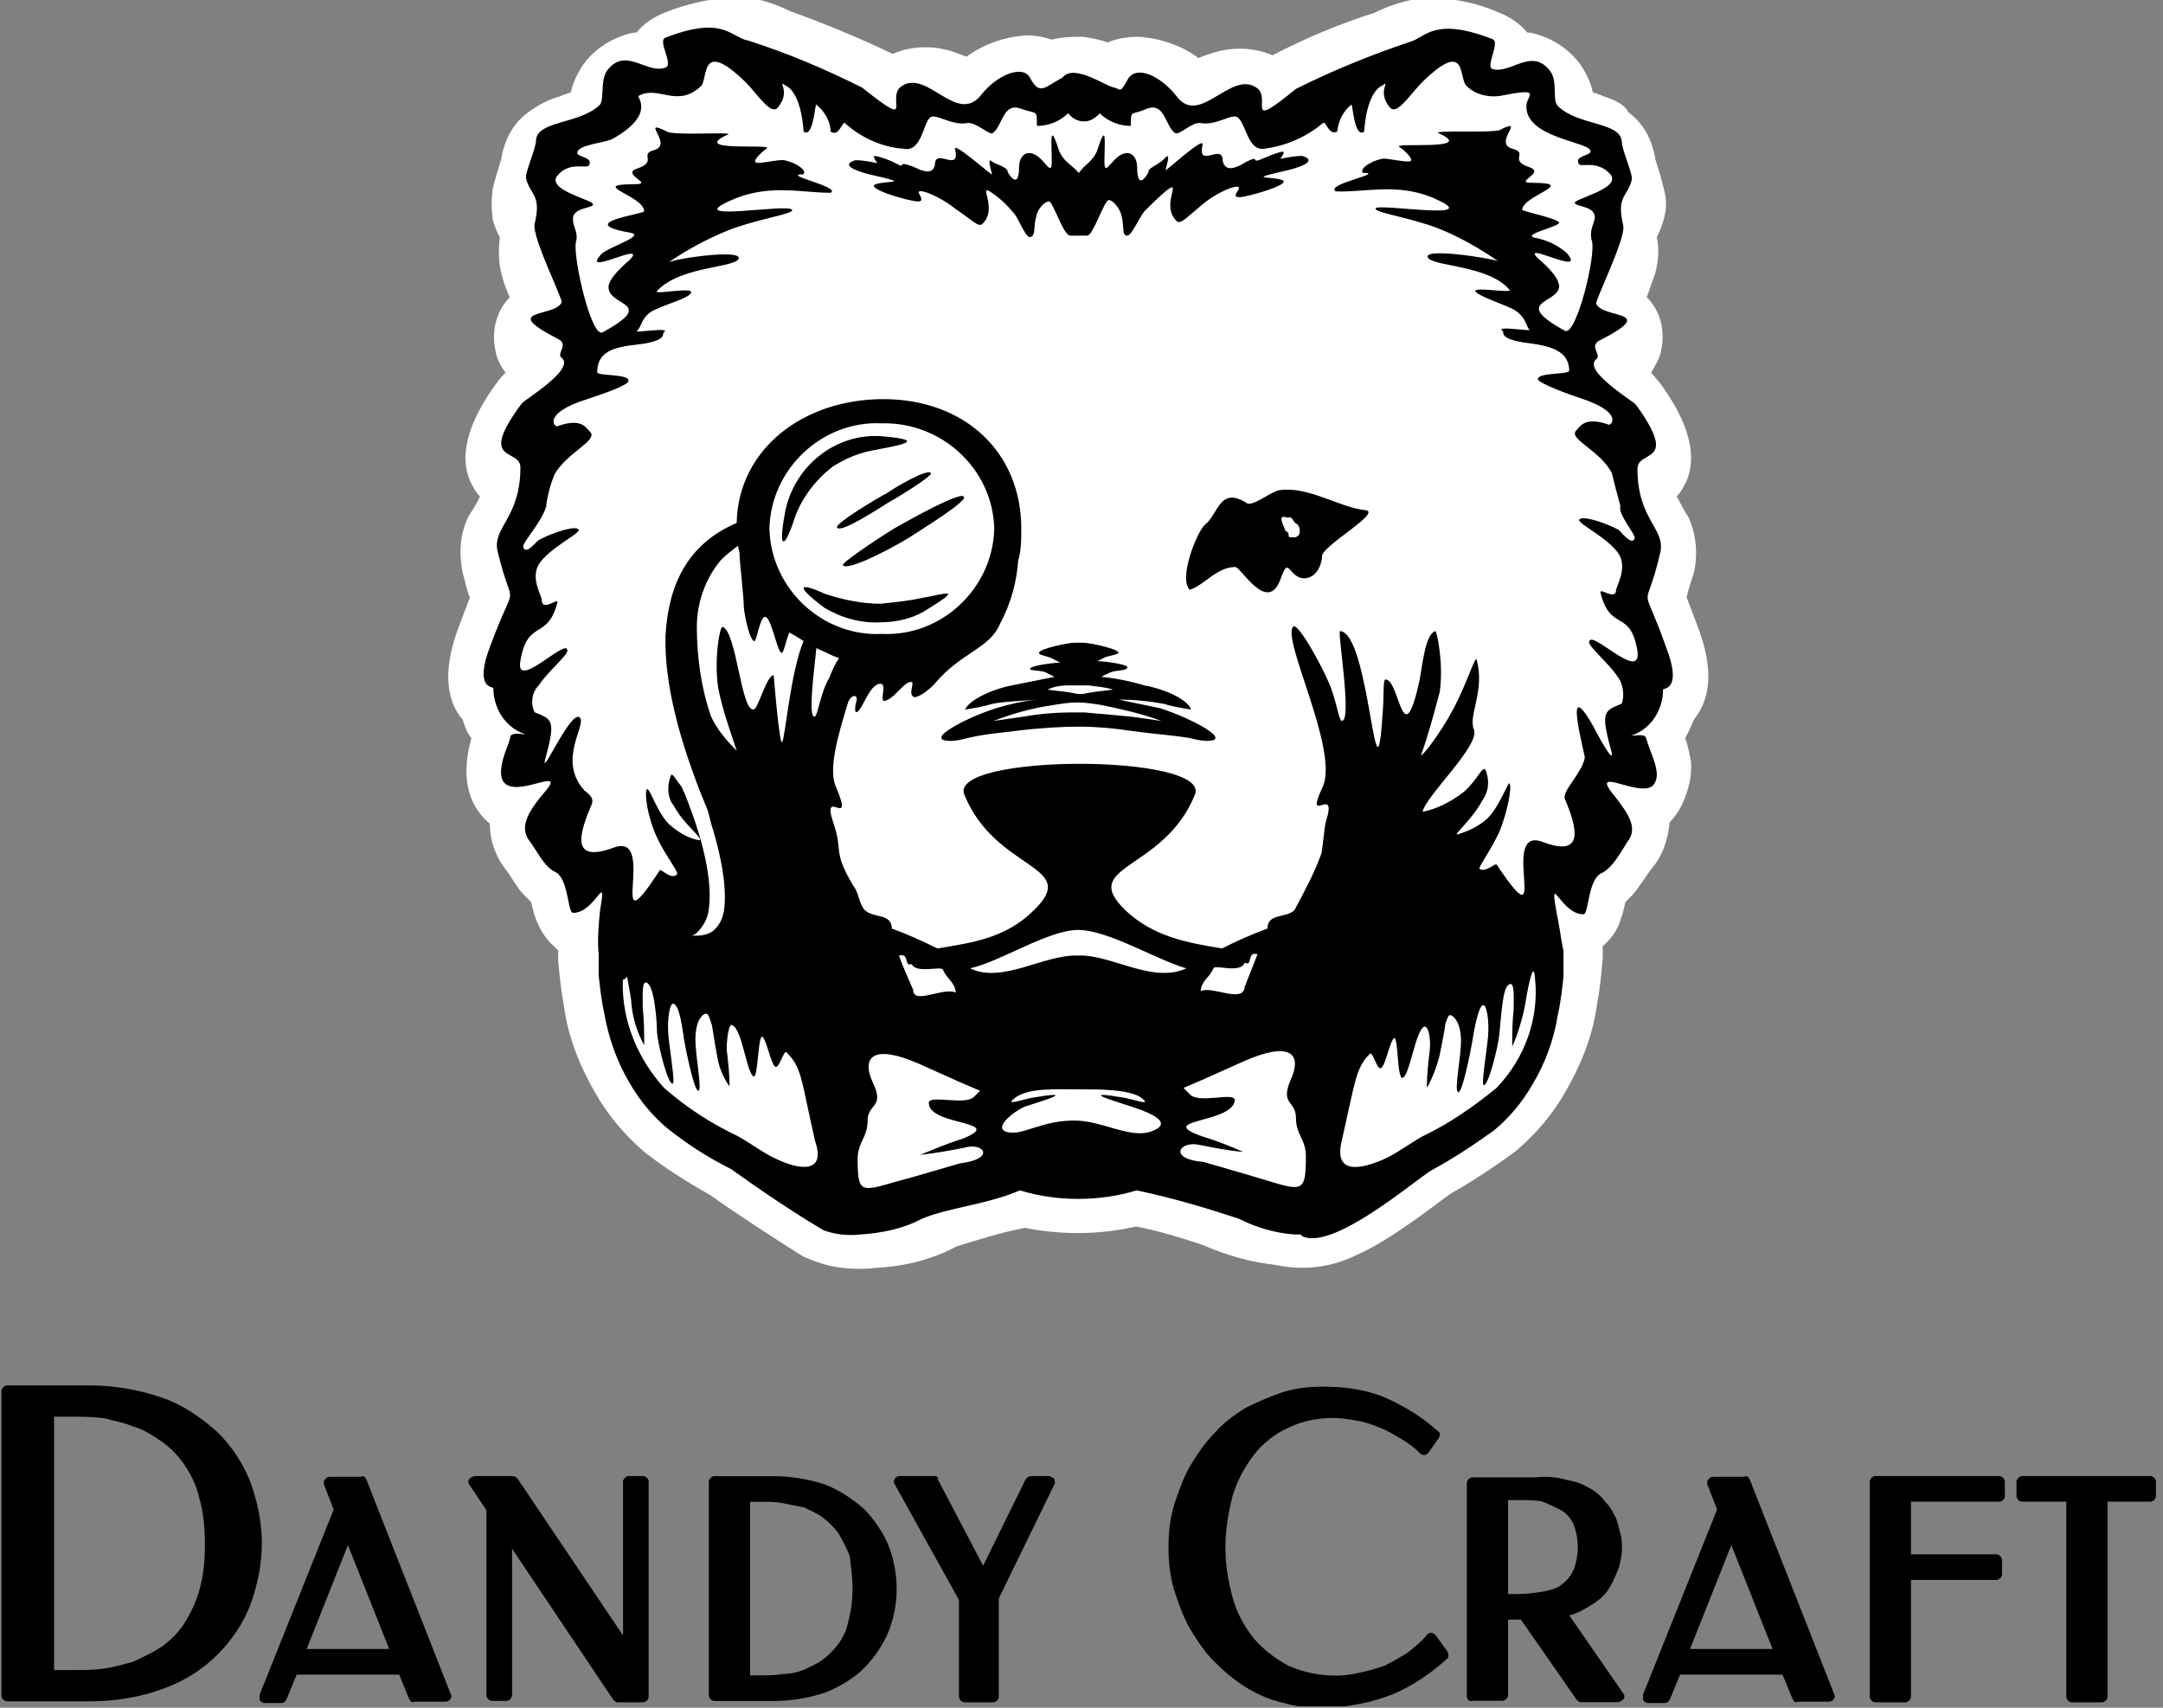 <?xml version="1.0" encoding="utf-8"?>
<!-- Generator: Adobe Illustrator 27.0.0, SVG Export Plug-In . SVG Version: 6.00 Build 0)  -->
<svg version="1.1" id="Calque_1" xmlns="http://www.w3.org/2000/svg" xmlns:xlink="http://www.w3.org/1999/xlink" x="0px" y="0px"
	 viewBox="0 0 152 120" style="enable-background:new 0 0 152 120;" xml:space="preserve">
<rect x="0" y="0" width="152" height="120" fill="#808080" stroke="none"/>
<style type="text/css">
	.st0{clip-path:url(#SVGID_00000116914257097916106990000017374874730431419058_);}
	.st1{fill:#FFFFFF;}
</style>
<g id="Groupe_16454" transform="translate(0 120)">
	<g>
		<defs>
			<rect id="SVGID_1_" x="0" y="-120.1" width="151.5" height="120"/>
		</defs>
		<clipPath id="SVGID_00000157309875069544442540000010507801065007295894_">
			<use xlink:href="#SVGID_1_"  style="overflow:visible;"/>
		</clipPath>
		<g id="Groupe_16453" style="clip-path:url(#SVGID_00000157309875069544442540000010507801065007295894_);">
			<g id="Groupe_16418" transform="translate(44.725 -117.616)">
				<path id="Tracé_16296" class="st1" d="M0-0.1c-0.3,0-0.6,0.1-0.9,0.2c-1.2,0.4-2.3,1.2-3,2.3c0,0,0,0,0,0
					c-0.3,0.5-0.6,1.1-0.7,1.7c-0.3,0.1-0.6,0.2-0.8,0.3C-6.2,4.6-6.9,5-7.6,5.5c-1.1,0.8-1.7,2-1.9,3.3c-0.1,0.3-0.5,1.6-0.6,2.1
					c-0.1,0.7-0.1,1.4,0,2.1l0,0c0.1,0.5,0.3,0.9,0.5,1.3c-0.1,0.8-0.1,1.7,0.1,2.5c0.1,0.4,0.3,1.1,0.6,1.7c-1,1-1.3,2.5-1,3.8
					c0.1,0.6,0.4,1.1,0.7,1.5c-0.2,0.2-0.4,0.4-0.6,0.7c-2.8,3.8-2.3,5.9-1.9,6.9c0.2,0.4,0.4,0.8,0.7,1.1c-0.2,0.5-0.5,0.9-0.8,1.4
					c-0.6,1.2-0.7,2.6-0.4,4c0.2,0.7,0.3,1.3,0.5,1.7c-0.2,0.5-0.5,1.3-0.8,2.1c-1.5,4-0.3,5.8,0.3,6.5c0.1,0.4,0.3,0.9,0.6,1.3
					c-0.9,3.2,0.1,5,1.3,6c0,1.2,0.4,2.3,1.1,3.2c0.4,0.5,0.8,1.3,1.3,1.8c0.2,0.2,0.3,0.3,0.5,0.5c0.1,0.4,0.2,0.9,0.3,1.1
					c0.3,0.8,0.7,1.5,1.3,2c0.1,0.1,0.2,0.2,0.3,0.3c0,0.2,0,0.5,0,0.7c0.1,1.1,0.2,2.1,0.4,3.2l0,0c0.3,2.2,1.1,4.2,2.2,6.1l0,0
					c0.9,1.6,2.1,3,3.5,4.2h0c1.4,1.1,3,2.1,4.6,3c2.1,1.5,4.3,2.9,6.5,4.3l0,0c0.9,0.4,1.8,0.7,2.7,0.8c0.8,0.1,1.7,0.1,2.5,0
					c2-0.1,3.9-0.6,5.6-1.5c1.6-0.5,3.2-1,4.8-1.3c2.6,0.5,5.2,0.5,7.8-0.1c1.6,0.3,3.2,0.8,4.7,1.3c1.6,0.7,3.3,1.2,5.1,1.4
					c1.9,0.4,3.8,0.2,5.5-0.6c2.6-1.1,5.8-3.7,6.8-4.4c0,0,0,0,0,0c1.6-0.9,3.1-1.9,4.6-3l0,0c1.4-1.2,2.6-2.6,3.5-4.2l0,0
					c1.1-1.9,1.9-3.9,2.2-6.1l0,0c0.2-1,0.3-2.1,0.4-3.2v0c0-0.3,0-0.6,0-0.9l0,0c0.6-0.5,1.1-1.2,1.3-2c0.1-0.2,0.2-0.7,0.3-1.1
					c0.2-0.2,0.3-0.3,0.5-0.5c0.5-0.6,1-1.4,1.3-1.8c0.8-0.9,1.2-2.1,1.3-3.3c0.3-0.3,0.6-0.7,0.8-1.1v0c0.5-1,0.8-2.1,0.7-3.2
					c-0.1-0.5-0.2-1.1-0.4-1.6c0.2-0.4,0.4-0.8,0.6-1.3c0.6-0.8,1.8-2.5,0.3-6.5c-0.3-0.8-0.6-1.6-0.8-2.1c0.1-0.5,0.3-1.1,0.5-1.7
					c0.3-1.3,0.2-2.7-0.4-4c-0.3-0.4-0.5-0.9-0.8-1.4c0.3-0.3,0.5-0.7,0.7-1.1c0.4-1,0.9-3.1-1.9-6.9c-0.2-0.2-0.4-0.5-0.6-0.7
					c0.3-0.5,0.6-1,0.7-1.5c0.3-1.4,0-2.8-1-3.8c0.2-0.6,0.4-1.1,0.6-1.7c0.2-0.8,0.3-1.7,0.1-2.5c0.2-0.4,0.4-0.9,0.5-1.3l0,0
					c0.2-0.7,0.2-1.4,0-2.1c-0.1-0.5-0.5-1.8-0.6-2.1c-0.2-1.3-0.8-2.5-1.9-3.3C69.5,5,68.7,4.6,68,4.4c-0.2-0.1-0.5-0.2-0.8-0.3
					c-0.1-0.6-0.4-1.2-0.7-1.7l0,0c-0.7-1.1-1.8-1.9-3-2.3c-0.3-0.1-0.6-0.2-0.9-0.2c-0.5-0.6-1.2-1.1-2-1.4h0
					c-1.8-0.8-3.7-1.1-5.6-1c-1.1,0.2-2.1,0.5-3.1,1c-2.5,0.8-4.9,1.8-7.2,3c-1.4-0.6-3-0.6-4.4-0.1c-0.3,0.1-0.6,0.2-0.8,0.3
					c-1.2-0.9-2.7-1.4-4.2-1.5c-0.7,0-1.5,0.1-2.2,0.4c-0.5-0.2-1.1-0.3-1.7-0.4c-0.7,0-1.5,0-2.2,0.2c-0.6-0.2-1.2-0.3-1.8-0.3
					c-1.5,0.1-3,0.6-4.2,1.5c-0.3-0.1-0.5-0.2-0.8-0.3c-1.4-0.5-3-0.5-4.4,0.1c-2.3-1.1-4.7-2.1-7.2-3c-1-0.5-2-0.8-3.1-1
					C5.7-2.6,3.7-2.2,2-1.5l0,0C1.2-1.2,0.5-0.7,0-0.1"/>
			</g>
			<g id="Groupe_16419" transform="translate(17.6 -15.749)">
				<path id="Tracé_16297" d="M0-0.1c-0.5-1.3-1.3-2.5-2.3-3.5c-1.1-1-2.4-1.9-3.8-2.4c-1.7-0.6-3.5-0.9-5.2-0.9h-5.8
					c-0.2,0-0.4,0.2-0.4,0.4v21.4c0,0.2,0.2,0.4,0.4,0.4h5.8c1.8,0,3.6-0.3,5.2-0.9c1.4-0.5,2.7-1.3,3.8-2.4c1-1,1.8-2.2,2.3-3.5
					c0.5-1.4,0.8-2.8,0.8-4.3C0.8,2.7,0.5,1.3,0-0.1 M-3.6,7.5c-0.2,0.8-0.6,1.6-1.1,2.4c-0.4,0.6-1,1.2-1.6,1.6
					c-0.6,0.4-1.3,0.7-1.9,1c-0.7,0.2-1.4,0.4-2.1,0.5c-0.7,0.1-1.4,0.1-2.2,0.1h-1.3V-4.7h1.3c0.7,0,1.4,0,2.2,0.1
					C-9.6-4.4-8.9-4.3-8.2-4c0.7,0.2,1.3,0.6,1.9,1c0.6,0.4,1.2,1,1.6,1.6C-4.2-0.7-3.8,0.1-3.6,1C-3.3,2-3.2,3.2-3.2,4.3
					C-3.2,5.4-3.3,6.5-3.6,7.5"/>
			</g>
			<g id="Groupe_16420" transform="translate(25.749 -15.928)">
				<path id="Tracé_16298" d="M0-0.1c-0.1-0.2-0.2-0.3-0.4-0.2h-2.2c-0.1,0-0.3,0.1-0.3,0.2C-3-0.1-3,0.1-3,0.2L-2.3,2l-5.2,13
					c0,0.1,0,0.3,0,0.4c0.1,0.1,0.2,0.2,0.3,0.2h1.2c0.2,0,0.3-0.1,0.4-0.3l0.7-1.7h7.2l0.7,1.7c0.1,0.2,0.2,0.3,0.4,0.2h2.2
					c0.1,0,0.3-0.1,0.3-0.2c0.1-0.1,0.1-0.2,0-0.4L0-0.1z M-4.2,11.8l2.9-7.3l2.9,7.3H-4.2z"/>
			</g>
			<g id="Groupe_16421" transform="translate(45.183 -16.178)">
				<path id="Tracé_16299" d="M0-0.1h-1c-0.2,0-0.4,0.2-0.4,0.4v10.8l-7.4-11C-8.9,0-9-0.1-9.2-0.1h-2.6c-0.1,0-0.3,0.1-0.4,0.2
					c-0.1,0.1-0.1,0.3,0,0.4l1.2,1.8v13c0,0.2,0.2,0.4,0.4,0.4h1c0.2,0,0.4-0.2,0.4-0.4V5l7.1,10.6c0.1,0.1,0.2,0.2,0.3,0.2H0
					c0.2,0,0.4-0.2,0.4-0.4V0.3C0.4,0.1,0.2-0.1,0-0.1"/>
			</g>
			<g id="Groupe_16422" transform="translate(60.711 -13.873)">
				<path id="Tracé_16300" d="M0-0.1c-0.8-0.7-1.7-1.3-2.7-1.7c-1.2-0.4-2.5-0.6-3.7-0.6h-4.1c-0.2,0-0.4,0.2-0.4,0.4V13
					c0,0.2,0.2,0.4,0.4,0.4h4.1c1.3,0,2.5-0.2,3.7-0.6c1-0.4,2-1,2.7-1.7c0.7-0.7,1.3-1.6,1.7-2.5c0.4-1,0.6-2,0.6-3.1
					c0-1-0.2-2.1-0.6-3.1C1.3,1.5,0.7,0.6,0-0.1 M-1.1,7.8C-1.2,8.4-1.5,9-1.8,9.4c-0.3,0.4-0.7,0.8-1.1,1.1
					c-0.4,0.3-0.9,0.5-1.3,0.7c-0.5,0.2-1,0.3-1.5,0.3c-0.5,0.1-1,0.1-1.5,0.1H-8V-0.6h0.8c0.5,0,1,0,1.5,0.1c0.5,0.1,1,0.2,1.5,0.3
					C-3.8,0-3.3,0.2-2.9,0.5c0.4,0.3,0.8,0.7,1.1,1.1c0.3,0.5,0.6,1.1,0.8,1.6C-0.9,4-0.8,4.8-0.8,5.5C-0.8,6.3-0.9,7.1-1.1,7.8"/>
			</g>
			<g id="Groupe_16423" transform="translate(73.687 -16.178)">
				<path id="Tracé_16301" d="M0-0.1h-1.2c-0.2,0-0.3,0.1-0.4,0.2l-3,6.1l-3.2-6.1C-7.7,0-7.9-0.1-8-0.1h-2.5
					c-0.1,0-0.3,0.1-0.3,0.2c-0.1,0.1-0.1,0.3,0,0.4l4.5,8.1v6.8c0,0.2,0.2,0.4,0.4,0.4h2c0.2,0,0.4-0.2,0.4-0.4V8.5l3.9-8
					c0.1-0.1,0-0.3,0-0.4C0.3,0,0.1-0.1,0-0.1"/>
			</g>
			<g id="Groupe_16424" transform="translate(100.912 -4.961)">
				<path id="Tracé_16302" d="M0-0.1c-0.1-0.1-0.2-0.2-0.3-0.2c-0.1,0-0.2,0-0.3,0.1C-1,0.3-1.5,0.7-2,1.1C-2.5,1.4-3,1.7-3.6,2
					c-0.6,0.2-1.2,0.4-1.8,0.5C-7,2.9-8.8,2.7-10.4,2c-0.9-0.5-1.7-1.1-2.4-1.9c-0.7-0.9-1.2-1.8-1.5-2.9c-0.3-1.1-0.5-2.3-0.5-3.5
					c0-1.2,0.2-2.4,0.5-3.6c0.3-1,0.8-2,1.5-2.9c0.6-0.8,1.5-1.5,2.4-1.9c1-0.5,2.1-0.7,3.2-0.7c0.6,0,1.1,0.1,1.7,0.2
					c0.6,0.1,1.1,0.3,1.6,0.5c0.5,0.2,1,0.5,1.5,0.8c0.5,0.3,0.9,0.6,1.3,1c0.1,0.1,0.2,0.1,0.3,0.1c0.1,0,0.2-0.1,0.3-0.2l0.7-1
					c0.1-0.2,0.1-0.4-0.1-0.5c-1.1-1-2.3-1.7-3.6-2.3c-1.4-0.6-2.9-0.8-4.4-0.8c-1,0-2,0.1-2.9,0.4c-0.9,0.3-1.8,0.7-2.6,1.1
					c-0.8,0.5-1.6,1.1-2.2,1.8c-0.7,0.7-1.2,1.5-1.7,2.3c-0.5,0.9-0.8,1.8-1.1,2.7c-0.3,1-0.4,2-0.4,3c0,1,0.1,2,0.4,3
					c0.3,0.9,0.6,1.8,1.1,2.7c0.5,0.8,1,1.6,1.7,2.3c0.7,0.7,1.4,1.3,2.2,1.8c0.8,0.5,1.7,0.9,2.6,1.1c1,0.3,1.9,0.4,2.9,0.4
					C-6.1,4.9-4.5,4.6-3,4c1.4-0.6,2.7-1.5,3.8-2.5c0.1-0.1,0.1-0.3,0-0.5L0-0.1z"/>
			</g>
			<g id="Groupe_16425" transform="translate(110.279 -6.389)">
				<path id="Tracé_16303" d="M0-0.1c0.5-0.1,1-0.4,1.5-0.7C2-1.1,2.5-1.5,2.8-2C3.1-2.5,3.3-3,3.5-3.5c0.1-0.4,0.2-0.9,0.2-1.3
					c0-0.3,0-0.7-0.1-1C3.5-6.2,3.4-6.6,3.3-6.9C3.1-7.3,2.9-7.7,2.6-8C2.3-8.4,2-8.7,1.5-9C1-9.3,0.5-9.5-0.1-9.6
					c-0.7-0.2-1.5-0.3-2.2-0.2h-4.5c-0.2,0-0.4,0.2-0.4,0.4c0,0,0,0,0,0v15C-7.2,5.8-7,6-6.8,5.9h2.1c0.2,0,0.4-0.2,0.4-0.4V0.2h0.9
					l3.9,5.6c0.1,0.1,0.2,0.2,0.3,0.2h2.6c0.1,0,0.3-0.1,0.4-0.2c0.1-0.1,0.1-0.3,0-0.4L0-0.1z M-1.7-1.8c-0.6,0.1-1.2,0.2-1.8,0.2
					h-0.8v-6.6h0.8c0.5,0,1.1,0,1.6,0.1C-1.4-7.9-1-7.7-0.6-7.5c0.4,0.2,0.7,0.6,0.9,1C0.5-6,0.6-5.4,0.6-4.9c0,0.5-0.1,1.1-0.3,1.6
					c-0.2,0.4-0.4,0.7-0.8,1C-0.8-2-1.3-1.9-1.7-1.8"/>
			</g>
			<g id="Groupe_16426" transform="translate(122.964 -15.928)">
				<path id="Tracé_16304" d="M0-0.1c-0.1-0.2-0.2-0.3-0.4-0.2h-2.2c-0.1,0-0.3,0.1-0.3,0.2C-3-0.1-3,0.1-3,0.2L-2.3,2l-5.2,13
					c0,0.1,0,0.3,0,0.4c0.1,0.1,0.2,0.2,0.3,0.2h1.2c0.2,0,0.3-0.1,0.4-0.3l0.7-1.7h7.2l0.7,1.7c0.1,0.2,0.2,0.3,0.4,0.2h2.2
					c0.1,0,0.3-0.1,0.3-0.2c0.1-0.1,0.1-0.2,0-0.4L0-0.1z M-4.2,11.8l2.9-7.3l2.9,7.3H-4.2z"/>
			</g>
			<g id="Groupe_16427" transform="translate(140.49 -16.178)">
				<path id="Tracé_16305" d="M0-0.1h-8.7c-0.2,0-0.4,0.2-0.4,0.4v15.1c0,0.2,0.2,0.4,0.4,0.4h2.1c0.2,0,0.4-0.2,0.4-0.4V7.2h6
					c0.2,0,0.4-0.2,0.4-0.4v-1c0-0.2-0.2-0.4-0.4-0.4h-6V1.7H0c0.2,0,0.4-0.2,0.4-0.4v-1C0.4,0.1,0.2-0.1,0-0.1"/>
			</g>
			<g id="Groupe_16428" transform="translate(151.105 -16.178)">
				<path id="Tracé_16306" d="M0-0.1h-9c-0.2,0-0.4,0.2-0.4,0.4v1c0,0.2,0.2,0.4,0.4,0.4h3.1v13.7c0,0.2,0.2,0.4,0.4,0.4h2.1
					c0.2,0,0.4-0.2,0.4-0.4V1.7h3c0.2,0,0.4-0.2,0.4-0.4v-1C0.4,0.1,0.2-0.1,0-0.1"/>
			</g>
			<g id="Groupe_16429" transform="translate(75.756 -54.552)">
				<path id="Tracé_16307" class="st1" d="M0-0.1c-2.1,0-5.5,2.1-7.6,2.7c2.4,1.2,5.3-1,7.6-0.9c2.4-0.1,5.3,2,7.6,0.9
					C5.5,2.1,2.2-0.1,0-0.1"/>
			</g>
			<g id="Groupe_16430" transform="translate(79.485 -42.184)">
				<path id="Tracé_16308" class="st1" d="M0-0.1c-1.9-0.6-3.4-1.1-0.4-0.6c0.9,0.2,2,0.6,1-0.1c-1-0.6-2.7-0.5-4.3-0.5
					s-3.3,0-4.3,0.5c-1,0.7,0.1,0.3,1,0.1c3-0.5,1.5,0-0.4,0.6c-0.6,0.2-2.4,1.4-1.3,1.8s2.5-0.9,5-0.8c1.8,0.1,3.6,1.2,5,0.8
					C3.5,1,0.6,0.1,0-0.1"/>
			</g>
			<g id="Groupe_16431" transform="translate(67.157 -50.288)">
				<path id="Tracé_16309" class="st1" d="M0-0.1C-0.1-0.9-0.6-1-0.9-1.7C-1-1.9-2.7-1.3-3.1-2c-0.6,0.3-0.1-0.8-0.9-0.5
					C-3.6-1.3-3-0.6-3-0.3C-3,0.8-0.8-0.5,0-0.1"/>
			</g>
			<g id="Groupe_16432" transform="translate(87.383 -50.512)">
				<path id="Tracé_16310" class="st1" d="M0-0.1c0.3-0.7,0.7-1.5,0.9-2.3C0.2-2.6,0.7-1.5,0.1-1.8C-0.3-1.1-2-1.7-2.1-1.4
					C-2.4-0.7-2.9-0.7-3,0.1C-2.2-0.3,0,1.1,0-0.1"/>
			</g>
			<g id="Groupe_16433" transform="translate(90.699 -43.829)">
				<path id="Tracé_16311" class="st1" d="M0-0.1C0.9-2,0-2.9-3.2-1.5l-2.9,1.3l0,0l-1.4,0.6c0.1,0.1,0.3,0.3,0.4,0.4
					C-6.6,1.5-3.9,0.6-4,1.3c-0.1,1.6-5.6,1.2-2.3,2.5c1,0.3,1.9,0.7,2.9,1.1c-1-0.1-2.1-0.3-3.1-0.5c-1.4-0.3-2.2,1,0.3,1.2v0
					L-3,6.4C0.7,7.5,1.1,8,1.1,5.2c0-1.2-0.7-1.5-0.7-2.7S-0.7,1.6,0-0.1"/>
			</g>
			<g id="Groupe_16434" transform="translate(67.787 -39.413)">
				<path id="Tracé_16312" class="st1" d="M0-0.1c-1,0.2-2,0.4-3.1,0.5C-2.1,0-1.2-0.4-0.2-0.7c3.4-1.2-2.1-0.9-2.3-2.5
					c-0.1-0.7,2.6,0.3,3.2-0.5C0.9-3.8,1-3.9,1.1-4l-1.4-0.6l0,0l-2.9-1.3c-3.2-1.4-4.1-0.5-3.2,1.4c0.7,1.7-0.4,1.4-0.4,2.6
					s-0.7,1.5-0.7,2.7C-7.5,3.6-7.2,3-3.4,2l3.1-0.9v0C2.2,0.9,1.4-0.3,0-0.1"/>
			</g>
			<g id="Groupe_16435" transform="translate(61.955 -75.297)">
				<path id="Tracé_16313" class="st1" d="M0-0.1C4.2,0,7.8-3.3,7.9-7.5C7.8-11.8,4.2-15.1,0-15c-4.2-0.1-7.8,3.2-7.9,7.4
					C-7.7-3.3-4.2,0,0-0.1 M3.2-1.9C2.2-1.3,1.1-1-0.1-1c-1.4,0.1-2.8-0.3-4-1c-2.4-1.8-1.5-1.6,0-1c1.3,0.5,2.6,0.7,3.9,0.7
					c1,0,1.9-0.2,2.9-0.4C4.5-3,5.8-3.5,3.2-1.9 M5.9-9.8c0.3,0.3-3.3,2.6-3.9,2.9c-2,1.2-4.4,2.3-4.6,1.9c-0.1-0.3,3.4-2.5,4-2.9
					C2.2-8.3,5.6-10.2,5.9-9.8 M3.5-11.4c0.1,0.2-2.5,1.7-2.9,2C0.1-9.1-2.9-7.1-3.1-7.6C-3.3-8-0.2-9.8,0.3-10.1
					C0.7-10.3,3.3-11.8,3.5-11.4 M-6.8-8.6c0.5-3.3,3.5-5.7,6.9-5.5c3.5,0.3,0.7,0.8-0.8,1.1c-1,0.2-1.9,0.5-2.7,1.1
					C-4.6-11.1-5.6-9.8-6-8.3C-6.7-6.1-7.2-6-6.8-8.6"/>
			</g>
			<g id="Groupe_16436" transform="translate(53.747 -76.447)">
				<path id="Tracé_16314" class="st1" d="M0-0.1c-0.4-0.1-0.6,1.8-0.8,1.7c-0.4-0.3-0.7-2.2-0.7-2.4c0-0.8-0.3-3.1-0.4-3.8
					c0-0.2-0.1-0.4-0.1-0.5c-0.4,0.3-0.8,0.6-1.2,1c-1.1,1.3-1.8,3-1.7,4.7c0,2.2,0.3,4.3,1,6.3c0.4,0.9,1,1.7,1.8,2.4
					C-2.6,7.7-3,6.3-3.4,4.8c-0.3-2,0.2-4.3,0.3-4.3c1,0.2,1.3,5.9,2.2,5.8C-0.5,6.2,0,3.9,0.5,3.9c0,0,0.4,5.1,0.6,4.7
					s0.6-5,1.5-7.1C2.1,1.2,1.7,1,1.7,1C1.4,1.6,1.3,2.5,1.1,2.3C0.8,2,0.4,0,0-0.1"/>
			</g>
			<g id="Groupe_16437" transform="translate(57.314 -74.403)">
				<path id="Tracé_16315" class="st1" d="M0-0.1c-0.2,1.9-0.5,5-0.1,4.8C0.1,4.7,0.4,3.1,0.9,2c0.2-0.5,0.4-0.9,0.7-1.4
					C1,0.4,0.5,0.1,0-0.1"/>
			</g>
			<g id="Groupe_16438" transform="translate(55.453 -45.992)">
				<path id="Tracé_16316" class="st1" d="M0-0.1c-0.2-0.2-0.5,1.2-0.8,1C-1,0.7-1.3-1-1.7-1.2C-2-1.3-1.9,1.7-2.3,1.6
					C-2.7,1.4-3.1-1.7-3.8-2c-0.3-0.1-0.5,0.8-0.4,1.7C-4.1,0.6-4,1.4-4,2.3C-4.4,1.6-4.7,0.8-4.9,0c-0.2-1-0.4-2-0.4-2.2
					c-0.1-0.3-0.2-0.6-0.3-0.6C-5.8-2.9-6.4-2.5-6.4-1c0,1.2,0.5,3.5,0.2,3.6s-0.9-3-1-3.6C-7.4-1.6-7.6-3.2-8-3.5
					c-0.3-0.2-0.5,1.1-0.4,2.2c0.1,1.1,0.5,3.4,0.3,3.4c-0.3,0.1-1-2.6-1.1-3.6c-0.1-0.9-0.2-3-0.6-3.4c-0.5-0.5-0.4,0.9-0.4,1.7
					c0.1,0.9,0.1,1.7,0.1,2.6c-0.4-0.9-0.7-1.9-0.9-2.9c-0.1-0.4-0.2-1.3-0.3-1.9c-0.1,0.1-0.2,0.1-0.3,0.2c-0.1,2.8,1,5.6,2.9,7.6
					c1.6,1.3,3.3,2.5,5.2,3.4C-2.7,6.3-1.9,7-0.9,7.4c1.8,0.8,3.5,1,3-1.2C1,1.7,1.1,1,0-0.1"/>
			</g>
			<g id="Groupe_16439" transform="translate(107.394 -49.386)">
				<path id="Tracé_16317" class="st1" d="M0-0.1c-0.1,1-0.4,2-0.9,2.9c0-0.9,0-1.7,0.1-2.6c0-0.9,0.1-2.2-0.4-1.7
					C-1.6-1.1-1.8,1.1-1.8,2C-1.9,3-2.6,5.7-2.9,5.6c-0.2,0,0.2-2.3,0.3-3.4C-2.5,1.1-2.7-0.2-3-0.1c-0.4,0.2-0.6,1.8-0.7,2.5
					c-0.1,0.6-0.7,3.6-1,3.6s0.2-2.4,0.2-3.6c0-1.6-0.7-1.9-0.8-1.8c-0.1,0-0.2,0.3-0.3,0.6c-0.1,0.2-0.2,1.2-0.4,2.2
					C-6.3,4.2-6.6,5-7,5.7c0-0.9,0.1-1.7,0.2-2.6c0-1-0.2-1.9-0.4-1.7c-0.7,0.3-1,3.4-1.5,3.6C-9.1,5.1-9,2.1-9.3,2.2
					c-0.3,0.2-0.6,1.9-0.9,2.1c-0.3,0.2-0.6-1.2-0.8-1c-1.1,1.1-1,1.8-2,6.2c-0.5,2.2,1.2,2.1,3,1.2c0.9-0.4,1.8-1.1,2.7-1.6
					c1.9-0.9,3.6-2,5.2-3.4c2-2.1,3-4.9,2.9-7.8C0.6-3.6,0.1-0.8,0-0.1"/>
			</g>
			<g id="Groupe_16440" transform="translate(91.038 -83.186)">
				<path id="Tracé_16318" class="st1" d="M0-0.1c-0.2-0.1-0.2-0.4-0.4-0.3c-0.2,0-0.3-0.1-0.5,0s0.1,0.7,0.2,0.8s0.2,0.2,0.2,0.2
					c0,0.1-0.1,0.2,0.1,0.3C-0.1,1,0.1,1,0.2,0.8C0.4,0.5,0.3,0.1,0-0.1C0-0.1,0-0.1,0-0.1"/>
			</g>
			<g id="Groupe_16441" transform="translate(116.973 -71.44)">
				<path id="Tracé_16319" class="st1" d="M0-0.1c0,1.4-0.8,2.7-2.1,3.2c-0.6,0.2,0.7-0.2,0.9,0.2c0.3,1.1,1,2.4,0.5,3.3
					C-1.5,7.8-5.5,5-3.5,7.4c1.2,1.4,1.6,2.3,0.9,3.2c-0.5,0.6-1,1.8-1.8,2.2c-1,0.4-0.9,2.9-1.3,2.9c-1.6,0-2.4-3.1-1.9-0.2
					c0.2,0.9,0.3,1.9,0.4,2.8c0,0,0,0,0,0.1c0,0,0,0.1,0,0.1c0,0.1,0,0.2,0,0.3c0,0.4,0,0.9,0,1.3c-0.1,0.9-0.2,1.8-0.4,2.7
					c-0.3,1.7-0.9,3.4-1.8,4.9c-0.7,1.2-1.6,2.3-2.7,3.2c-1.4,1.1-2.8,2-4.4,2.8c-1.4,1-7,5.7-9.1,4.6c0,0-0.1,0-0.1-0.1
					c-0.1,0-0.3,0-0.4,0c-1.3-0.1-2.6-0.5-3.9-1.1c-2.3-0.8-4.7-1.5-7.2-2c-1.3,0.4-2.7,0.6-4.1,0.6c-1.4,0-2.8-0.2-4.1-0.6
					c-2.3,1-5,1.1-6.9,2c-1.3,0.7-2.8,1.1-4.3,1.1c-0.9,0.1-1.8,0-2.6-0.3c-2.2-1.3-4.4-2.7-6.5-4.3c-1.5-0.8-3-1.8-4.4-2.8
					c-1.1-0.9-2-2-2.7-3.2c-0.9-1.5-1.5-3.1-1.8-4.9c-0.2-0.9-0.3-1.8-0.4-2.7c0-0.3,0-0.7,0-1c0-0.1,0-0.1,0-0.2c0-0.1,0-0.2,0-0.3
					c0-1,0-2.1,0.1-3.1c0.5-2.9-0.3,0.2-1.9,0.2c-0.4,0-0.3-2.5-1.3-2.9c-0.8-0.4-1.4-1.6-1.8-2.2c-0.8-1,0-2.1,1.2-3.5
					c1.8-2.2-4.5,2.2-2.9-2.6c0.1-0.3,0.3-0.8,0.4-1.2c0.1-0.4,1.5,0,0.9-0.2c-1.3-0.5-2.1-1.8-2.1-3.2c0-0.1-1.4,0.1-0.2-3
					c1.9-5.1,1.7-1.9,0.5-6.6c-0.4-1.7,1.6-2.3,1.6-5.9c0-1.4-3-0.2,0.1-4.5c0.1-0.2,3.8-2.4,2.8-3.2c-0.4-0.3,0.6-0.9-0.2-1.3
					c-4.3-2.2-0.3-1.5,0.2-2.6c0.1-0.2-2.1-4.6-1.9-5.5c0.5-2.1-0.3-2-0.6-3.2c-0.1-0.4,0.7-2.1,0.7-2.7c0.1-1.4,3.1-1.1,4.5-2.5
					c0.4-0.4,0-1.7,0.5-2.4c1.3-1.8,2.8,0.2,4.1-0.2c0.5-0.2-0.6-1.9,0-2.1c4.1-1.6,4.7-0.1,5.8,0.2c2.7,0.9,5.4,2,8,3.3
					c3.8,3.1,1.6,0.6,2.8-0.1c1.8-1.2,4,2.8,5.6,0.6c1.1-1.4,2.8-2.2,3.4-1.2c0.7,1.2,1,0.7,2.3,0c0.8-1.1,3,0.5,3.6,0.7
					c0.5,0.1,0.3,0.5,1-0.6c0.5-0.9,2.3-0.2,3.4,1.2c1.7,2.2,3.8-1.8,5.6-0.6c1.2,0.8-1.1,3.2,2.8,0.1c2.6-1.3,5.2-2.4,8-3.3
					c1.2-0.2,1.7-1.8,5.8-0.2c0.6,0.2-0.6,1.9,0,2.1c1.3,0.5,2.8-1.5,4.1,0.2c0.5,0.7,0.2,2,0.5,2.4c1.4,1.4,4.4,1.1,4.5,2.5
					c0,0.6,0.8,2.3,0.7,2.7c-0.3,1.2-1.1,1.1-0.6,3.2c0.2,0.9-2,5.3-1.9,5.5c0.5,1.1,4.5,0.4,0.2,2.6c-0.7,0.4,0.2,1-0.2,1.3
					c-1,0.8,2.7,3,2.8,3.2c3.2,4.3,0.1,3.1,0.1,4.5c0,3.6,2,4.2,1.6,5.9c-1.1,4.6-1.4,1.5,0.5,6.6C1.4,0,0-0.2,0-0.1"/>
			</g>
			<g id="Groupe_16442" transform="translate(112.427 -78.299)">
				<path id="Tracé_16320" class="st1" d="M0-0.1c-0.1-0.4,1.1,0.7,1.1-0.2c0-0.3,0.8-1.5,0.2-2.5C0.7-3.8-1.5-4.8-1.4-5.1
					C-1.4-5.5,0.4-5,1.3-4.4c0.2,0.1,0.9,1.1,1.1,0.5c0.1-0.3-1.2-1.6-1.6-2.8C0.7-7.5,0.6-8.3,0.3-9c-0.8-1.5-3.1-2.4-2.5-3
					c0.3-0.3,0.6-1,2.3-0.4c0.2,0.1,1.1-0.9-2.1-1.9c-1.5-0.5-2.9-1-2.9-1.3c0-0.5,2.2-0.3,2.2-0.6c0-1.8-1.9-1.8-3.3-2
					c-1.7-0.3-1.2-0.7-1.4-0.8c-0.5-0.4,2.2,0.1,1.9-0.1c-0.3-0.2-0.3-1.1-1.3-1.5c-0.8-0.4-2.4-0.8-2.5-1.2
					c-0.1-0.4,2.7,0.2,2.4-0.1c-1.6-1.7-5.1-1.6-5.7-2.2c-0.6-0.8,4.4-0.1,4.9,0.2c-1.3-0.9-2.7-1.7-4.2-2.3
					c-2.1-0.8-4.5-1.1-4.4-1.4c0.2-0.5,8.3,1,3.9-0.8c-2.5-1-4.7-0.4-6.7-0.4c-0.8-0.4,3.6-1.3,1.9-1.3c-0.3-0.4,1-1,1.5-1
					c0.4,0,1.3,0.2,1.7,0.2c0.6,0-0.3-0.8-0.6-1c-0.7-0.4,5.6,0.3,2.7-1c-0.4-0.2,3.8,0.1,4.3-0.2c2-1-0.5,0.9,0.9,1.3
					c1.1,0.3-0.3,0.8,1.2,1.3c1.2,0.4-1.3,1.1,0.2,1.1c3.3,0-0.7,0.8-0.7,1.9c0,0.1,2.5,0.6,2.6,0.9s-3,0.8-1.5,1.1
					c0.7,0.2,1.4,0.5,2,1c1.6,1.7-3.3-1-2,0.4c0.1,0.1,1.6,1.3,1.5,2c-0.1,1.3-3.4,1,0.4,3.1c0.8,0.5,2.1-5.2,1.9-6.3
					c-0.2-0.7,0.2-1.1,0.2-1.6c0.1-0.9-1.5-0.8-1.4-1.1c0-0.3,3.3-1,2.5-2c-0.8-1-2-0.5-2.2-0.7C-2.2-31.3-1-31.3-1-31.6
					c0-0.7-4.8-1-4.5-3.3c0.1-0.8,1.1-1.2-1.9-0.6c-0.8,0.1-1.7-0.2-2.3-0.7c-0.5-0.5,0.1-3.4-3.1-0.3c-0.9,0.9-1.8,2.4-2.3,1.8
					c-1-1.2,0.2-2-0.6-1.5c-1.1,0.6-1.2,3.2-1.2,3.2c-0.7,0.5-0.8-2-0.9-1.9c-0.6,0.5-1,1.2-1,1.9c-0.6,0.4-0.8-0.7-1-0.6
					c-1.1,1-2.6,1.7-4.1,1.8c-1.3,0.3-1.4-1.8-1.9-2.2c-0.4-0.3-1.5,0.6-2.6,0.4c-0.6-0.1-1.6,0.9-1.8,0.7c-0.7-0.5-0.7-2.2-2-1.7
					c-1.1,0.4-1.1,0-1.1,1.2c-0.8,0-1.6-0.3-2.2-0.9c-0.4,0.6-1.3,0.8-1.9,0.3c-0.1-0.1-0.3-0.2-0.3-0.3c-0.6,0.6-1.4,0.9-2.2,0.9
					c0-1.2,0-0.7-1.1-1.2c-1.3-0.5-1.3,1.2-2,1.7c-0.3,0.2-1.2-0.8-1.8-0.7c-1.1,0.2-2.2-0.7-2.6-0.4c-0.6,0.4-0.7,2.4-1.9,2.2
					c-1.5-0.2-2.9-0.8-4.1-1.8c-0.2-0.2-0.4,0.9-1,0.6c-0.1-0.8-0.4-1.4-1-1.9c-0.1,0-0.2,2.4-0.9,1.9c0,0-0.1-2.6-1.2-3.2
					c-0.8-0.5,0.4,0.3-0.6,1.5c-0.5,0.6-1.4-0.9-2.3-1.8c-3.2-3.1-2.5-0.2-3.1,0.3c-1.8,1.6-3-0.1-4.4,0.7c-0.1,0.1,1.3,1.3-1.8,3
					c-0.6,0.3-2.6,0.4-2.5,1c0,0.3,1.2,0.3,0.8,0.9c-0.2,0.2-1.3-0.3-2.2,0.7c-0.8,1,2.5,1.7,2.5,2c0,0.3-1.5,0.2-1.4,1.1
					c0.1,0.5,0.4,0.9,0.2,1.6c-0.3,1,1.1,6.7,1.9,6.3c3.8-2.1,0.5-1.9,0.4-3.1c0-0.8,1.4-1.9,1.5-2c1.3-1.3-3.6,1.4-2-0.4
					c0.5-0.5,3.3-1.3,2-1.5c-4-0.6,1-1.2,1-1.5c0-1-4-1.9-0.7-1.9c1.4,0-1-0.7,0.2-1.1c1.5-0.5,0-1,1.2-1.3c1.4-0.4-1.1-2.3,0.9-1.3
					c0.5,0.2,4.7,0,4.3,0.2c-2.9,1.3,3.5,0.6,2.7,1c-0.3,0.2-1.2,1-0.6,1c0.5,0,1.4-0.2,1.7-0.2c0.5,0,1.8,0.6,1.5,1
					c-1.7,0,2.7,0.8,1.9,1.3c-1.9,0.1-4.2-0.6-6.7,0.4c-4.3,1.8,3.8,0.4,4,0.8c0.1,0.3-2.3,0.6-4.4,1.4c-1.5,0.6-2.9,1.4-4.3,2.3
					c0.5-0.2,5.5-1,4.9-0.2c-0.6,0.6-4.2,0.5-5.7,2.2c-0.3,0.3,2.4-0.2,2.4,0.1c-0.1,0.3-1.6,0.8-2.4,1.2c-1.1,0.5-1.1,1.4-1.3,1.5
					c-0.3,0.2,2.4-0.3,1.9,0.1c-0.2,0.1,0.3,0.5-1.4,0.8c-1.3,0.2-3.3,0.3-3.3,2c0,0.3,2.2,0.1,2.2,0.6c0,0.2-1.4,0.8-2.9,1.3
					c-3.2,1-2.3,1.9-2.1,1.9c1.7-0.6,2,0.1,2.3,0.4c0.6,0.6-1.7,1.4-2.5,3c-0.2,0.8-0.4,1.6-0.5,2.3c-0.4,1.1-1.7,2.5-1.6,2.8
					c0.2,0.6,0.9-0.4,1.1-0.5c0.9-0.5,2.7-1.1,2.8-0.7c0,0.3-2.1,1.3-2.8,2.4c-0.6,1,0.2,2.3,0.2,2.5c0,0.8,1.2-0.2,1.1,0.2
					C-74,2.7-75.4,1-75.9,4.1c-0.4,2.3,3.4-1.7,3.3-0.7c0,0.3-1.5,1.6-2,2.4C-75,6.3-75.1,7-74.9,7.7c1.2,0.5,1.5,0.5,0.8,3.1
					c-0.6,2.1,1.8-3.5,2.4-2.7c0.4,0.6-1.6,3,0.3,5.1c0.4,0.4,0.6,0.7,0.5,1c-0.8,1.9-1.5,4.2,1.6,3c3.1-1.1-0.8,7.6,3.2,1.6
					c0.1-0.1,0.8,0.6,1.2,0.3c0.2-0.1-0.8-1.3-1.4-2.6c-0.6-1.5-0.9-3.2-0.7-3.4c0.1-0.1,0.8,1.9,1.7,2.6c0.6,0.5,1.3,0.8,2,1
					c0.1-0.1-1.1-1.1-1.8-2.4c-0.5-0.7-0.5-1.5-0.2-2.2c0.2-0.1,0.3,0.3,0.7,0.8c0.1,0.1,0.1,0.3,0.2,0.4c1.7,4.2,2,6.9,1.7,8.5
					c-0.1,0.5-0.3,1-0.8,1.4c-0.1,0.1-0.2,0.2-0.4,0.2c0,0,0.1,0,0.1,0c0.1,0,0.1,0,0.2,0h0.1c0.4,0,0.8-0.1,1.1-0.3
					c0.4-0.4,0.7-0.9,0.8-1.4c0.3-1.3,0.1-3.3-0.9-6.2l0,0c-0.1-0.4-0.3-0.8-0.4-1.3c-0.1-0.3-0.2-0.7-0.4-1
					c-1.4-3.7-2.5-7.6-2.4-10.9c0.1-3.4,1.5-6.3,5-7.9c0.2-5.2,4.7-8.7,10.3-8.7c5.7,0,9.7,3.7,9.7,9.1c0,0.7-0.1,1.5-0.2,2.2
					c0,0,0-0.1,0-0.2c-0.1,1.6-0.5,3.2-1.3,4.7C-43,3.3-45,3.6-46.8,5.7c-0.5,0.6-1.4,1.2-1.6,1c-0.3-0.3,0.4-1.1-0.3-1
					c-0.6,0.1-1.2,1.2-1.7,1.3c-0.4,0.1,0.2-1.2-0.3-1.2c-0.8,0-1.3,2-1.7,2c-0.1,0-0.1-0.4,0-0.7c0.2-0.5-0.4-0.5-0.6,0.1
					c-0.7,2.3-1.3,4.6-0.8,5.9c1.4,3-1.1-0.3-0.2,2.5c0.7,2-0.2,1.9,1.4,4.4c0.3,0.5,0.4,1.3,0.8,1.7c0.6,0.6,1.9,0.2,1.9,1.3
					c1.1,0.4,2.2,0.9,3.2,1.4c2.4-0.4,4.8-0.8,6.8-2.7c3.3-3.2-2.7-2.7-4.9-8.1c-1.2-2.9,17.4-2.9,16.2,0c-2.2,5.4-8.2,4.9-4.9,8.1
					c2,2,4.4,2.3,6.8,2.7c1-0.5,2.1-1,3.2-1.4c0-1.1,1.3-0.7,1.9-1.3c0.7-1.3,1.3-2.6,1.9-4c0.1-0.5,0.2-1.8,0.3-2.2
					c0.9-2.7-1.5,0.6-0.2-2.5c1.2-2.6-2.8-10.2-2.1-11.2c0.3-0.4,2,2.8,2.6,3.9c0.5,1.1,0.8,2.7,0.9,2.7c0.7,0.2-0.3-6.3-0.1-6.3
					c2.1,0.1,2.5,13.5,3,5.7c0.1-1.1,0-2.3,0.2-2.3c1,0,1.2,5.5,2.4,0c0.2-1.1,0.4-3.3,1.1-3.4c0.2,0,0.6,2.3,0.3,4.3
					c-0.3,1.5-0.8,2.9-1.3,4.4c0,0.2,1.3-1.4,2.3-3.3C-9.3,6-8.7,4-8.6,4.3c0.5,2.3-0.7,3.9-0.2,4.9c0.5,1.1-3.4,4.7-3.6,5.8
					c1.1-0.2,2.1-0.7,2.9-1.4c1-0.8,1.2-1.7,1.5-1.6c0.3,0.7,0.3,1.6-0.2,2.2c-0.7,1.3-2,2.2-1.8,2.4c0.7-0.1,1.4-0.5,2-0.9
					c0.9-0.7,1.5-2.7,1.7-2.6c0.2,0.2,0,1.9-0.7,3.4c-0.6,1.3-1.6,2.5-1.4,2.6c0.4,0.4,1.1-0.4,1.2-0.3c3.9,6,0.1-2.7,3.2-1.6
					c3.2,1.2,2.4-1.1,1.6-3c-0.2-0.6,1.2-1.7,1.4-2.9c0-0.3-1.6-6,0.6-2.2c0.2,0.4,1.7,3.2,1.2,1.5C0.1,8.2,0.4,8.2,1.6,7.7
					C1.8,7,1.7,6.3,1.3,5.8c-0.5-0.8-2-2.1-2-2.4C-0.8,2.3,3,6.3,2.6,4.1C2.1,1,0.7,2.7,0-0.1 M-41.2-26.8c-0.5-0.5-1-1-1.6-1.5
					c-1.1-0.8,0.5,1.1-0.7,2.2c-0.3,0.2-0.7-0.3-1.8-1.2c-1.2-1-2.9-1.6-2.5-1c0.1,0.2,0.4,0.5-0.1,0.5c-0.5,0-3.7-0.9-3-1.1
					c0.8-0.3,2.7,0-0.4-0.7c-0.4-0.1-2.3-0.6-1-1c0.5,0,1,0.1,1.5,0.2c0.1,0-0.4-0.5-0.1-0.5c0.5,0.1,0.9,0.3,1.4,0.5
					c0.9,0.4,0.1-0.3,1.1,0.2c0.2,0.1,1.6,1.1,1.7-0.2c0.1-1,1.8,0.7,1.4-1c-0.1-0.6,2.6,1.9,2.6,1.8c0-0.1-0.4-1.3,0-0.9
					c0.3,0.2,1.1,0.5,1.1,0.7c0,0.1,0.8,1.5,0.8-0.3c0-0.6,0.3-1.1,0.7-1.1c1.1,0,1.6,1.9,1.6,0.6c0-1.2-0.2-3,0.5-0.8
					c0.3,0.8,0.9,1,1.3,1.6c0.4-0.6,1.1-0.8,1.3-1.6c0.7-2.2,0.5-0.4,0.5,0.8c0,1.4,0.6-0.6,1.6-0.6c0.4,0,0.7,0.4,0.7,1.1
					c0,1.7,0.8,0.4,0.8,0.3c0-0.3,0.8-0.5,1.1-0.7c0.4-0.4,0,0.8,0,0.9c0,0.1,2.7-2.3,2.6-1.8c-0.4,1.7,1.3,0,1.4,1
					c0.1,1.2,1.5,0.2,1.7,0.2c1.1-0.4,0.2,0.3,1.1-0.2c0.4-0.2,0.9-0.4,1.4-0.5c0.3,0-0.2,0.5-0.1,0.5c0.5-0.1,1-0.2,1.5-0.2
					c1.3,0.4-0.6,0.9-1,1c-3.1,0.7-1.2,0.4-0.4,0.7c0.7,0.3-2.4,1.1-3,1.1c-0.4,0-0.2-0.3-0.1-0.5c0.4-0.6-1.4,0.1-2.5,1
					c-1.1,0.9-1.6,1.4-1.8,1.2c-1.2-1.1,0.4-3-0.7-2.2c-0.6,0.4-1.1,0.9-1.6,1.5C-32.6-26-33-25-33.3-25c-0.4-0.1-0.2-0.8-0.4-1.4
					c-0.1-0.6-0.6-1.1-0.9-1.1c-0.3,0-1,2.5-1.5,2.5h-1.2c-0.4,0-1.2-2.5-1.5-2.5c-0.3,0-0.8,0.6-0.9,1.1c-0.1,0.7,0,1.4-0.4,1.4
					C-40.3-25-40.7-26-41.2-26.8 M-27.7,10.4c-0.4,0-0.8-0.1-1.2-0.2C-30,9.9-31.5,9.8-33,9.6c-1.2-0.2-2.4-0.3-3.7-0.3
					c-1.2,0-2.4,0.1-3.7,0.3c-1.5,0.2-2.9,0.3-4.2,0.6c-0.4,0.1-0.8,0.2-1.2,0.2c-1.9,0,1.1-1.6,3.2-2.3c1-0.3,1.9-0.4,2.9-0.6
					c-1.1,0-2.1,0.1-3.2,0.3c-0.6,0.2-1.3,0.3-1.9,0.4c0.3-0.8,2.1-1.5,3.3-1.7c1-0.3,2-0.5,3-0.6c-0.1-0.1-0.4-0.2-0.6-0.3
					c-0.4-0.2-1.3-0.1-1.2-0.4C-40,5-38.5,4.8-38,4.8c-0.2-0.1-0.4-0.2-0.6-0.3c-0.4-0.2-0.9-0.2-0.9-0.4c0.1-0.3,2-0.7,2.5-0.7
					c0.1,0,0.2,0,0.3,0s0.3,0,0.3,0c0.4,0,2.4,0.4,2.5,0.7c0,0.2-0.5,0.2-0.9,0.4c-0.2,0.1-0.4,0.2-0.6,0.3c0.4,0,2,0.2,2.1,0.4
					c0.1,0.3-0.7,0.2-1.2,0.4c-0.2,0.1-0.4,0.2-0.6,0.3c1,0.2,2,0.4,3,0.6c1.1,0.2,2.9,0.9,3.3,1.7C-29.4,8.1-30,8-30.6,7.8
					c-1-0.2-2.1-0.2-3.2-0.3c1,0.1,1.9,0.3,2.9,0.6C-28.7,8.8-25.7,10.3-27.7,10.4 M-19.6-2.6c0,0.2-0.2,1.4-1.2,1.5
					c-1.2,0.1-1.1-1.7-1.7,0c-0.9,2.6-2.8-0.8-3.2-0.8c-1.3,0-2.2,1.3-3.2,1.6c-0.8-0.8,0.6-4.1,1.1-4.6c0.9-0.8,0.9-2.7,2.9-1.5
					c0.5,0.3,1.7-0.8,2.3-0.9c2-0.4,4.2,1.2,6,1.4C-15.1-5.7-19.7-3.3-19.6-2.6"/>
			</g>
			<g id="Groupe_16443" transform="translate(75.756 -71.161)">
				<path id="Tracé_16321" class="st1" d="M0-0.1c0.1,0,0.2,0,0.2,0c0.4-0.1,1.2-0.2,2.1-0.3C1.8-0.6,1.2-0.6,0.7-0.7
					c-0.2,0-0.5,0-0.7,0s-0.4,0-0.7,0c-0.6,0.1-1.1,0.1-1.7,0.3c0.9,0.1,1.7,0.2,2.1,0.3C-0.1-0.1-0.1-0.1,0-0.1"/>
			</g>
			<g id="Groupe_16444" transform="translate(75.756 -70.522)">
				<path id="Tracé_16322" class="st1" d="M0-0.1C-0.6,0-1.2,0-1.8,0.2c-1.4,0.2-2.8,0.6-4.1,1.1C-5.2,1.1-4.5,1-3.8,0.9
					c1-0.1,2.2-0.2,3.3-0.3c0,0,0.1,0,0.1,0h0.8c0,0,0.1,0,0.1,0c1,0,2.2,0.1,3.3,0.3C4.5,1,5.2,1.1,5.9,1.2
					C4.6,0.7,3.2,0.4,1.8,0.2C1.2,0,0.6,0,0-0.1"/>
			</g>
			<g id="Groupe_16445" transform="translate(59.235 -80.192)">
				<path id="Tracé_16323" d="M0-0.1c0.2,0.4,2.6-0.7,4.6-1.9c0.6-0.4,4.2-2.6,3.9-2.9C8.3-5.3,4.9-3.4,4-2.9
					C3.4-2.6-0.1-0.3,0-0.1"/>
			</g>
			<g id="Groupe_16446" transform="translate(64.756 -77.876)">
				<path id="Tracé_16324" d="M0-0.1c-0.9,0.2-1.9,0.3-2.9,0.4c-1.3,0-2.7-0.3-3.9-0.7c-1.5-0.7-2.4-0.8,0,1c1.2,0.7,2.6,1.1,4,1
					c1.1,0,2.3-0.3,3.2-0.9C3-0.9,1.7-0.4,0-0.1"/>
			</g>
			<g id="Groupe_16447" transform="translate(116.669 -81.054)">
				<path id="Tracé_16325" d="M0-0.1C0.4-1.8-1.6-2.4-1.6-6c0-1.4,3-0.2-0.1-4.5c-0.1-0.2-3.8-2.4-2.8-3.2C-4.1-14-5-14.6-4.3-15
					C0-17.2-4-16.5-4.5-17.6c-0.1-0.2,2.1-4.6,1.9-5.5c-0.5-2.1,0.3-2,0.6-3.2c0.1-0.4-0.7-2.1-0.7-2.7c-0.1-1.4-3.1-1.1-4.5-2.5
					c-0.4-0.4,0-1.7-0.5-2.4c-1.3-1.8-2.8,0.2-4.1-0.2c-0.5-0.2,0.6-1.9,0-2.1c-4.1-1.6-4.7-0.1-5.8,0.2c-2.7,0.9-5.4,2-8,3.3
					c-3.8,3.1-1.6,0.6-2.8-0.1c-1.8-1.2-4,2.8-5.6,0.6c-1.1-1.4-2.8-2.2-3.4-1.2c-0.6,1.1-0.5,0.7-1,0.6c-0.6-0.1-2.8-1.7-3.6-0.7
					c-1.3,0.7-1.6,1.3-2.3,0c-0.5-0.9-2.3-0.2-3.4,1.2c-1.7,2.2-3.8-1.8-5.6-0.6c-1.2,0.8,1.1,3.2-2.8,0.1c-2.6-1.3-5.2-2.4-8-3.3
					c-1.2-0.2-1.7-1.8-5.8-0.2c-0.6,0.2,0.6,1.9,0,2.1c-1.3,0.5-2.8-1.5-4.1,0.2c-0.5,0.7-0.2,2-0.5,2.4c-1.4,1.4-4.4,1.1-4.5,2.5
					c0,0.6-0.8,2.3-0.7,2.7c0.3,1.2,1.1,1.1,0.6,3.2c-0.2,0.9,2,5.3,1.9,5.5c-0.5,1.1-4.5,0.4-0.2,2.6c0.7,0.4-0.2,1,0.2,1.3
					c1,0.8-2.7,3-2.8,3.2c-3.2,4.3-0.1,3.1-0.1,4.5c0,3.6-2,4.2-1.6,5.9c1.1,4.6,1.4,1.5-0.5,6.6c-1.2,3.1,0.2,2.9,0.2,3
					c0,1.4,0.8,2.7,2.1,3.2c0.6,0.2-0.8-0.2-0.9,0.2c-0.1,0.5-0.3,0.9-0.4,1.2c-1.6,4.8,4.7,0.4,2.9,2.6c-1.2,1.4-1.9,2.5-1.2,3.5
					c0.5,0.6,1,1.8,1.8,2.2c1,0.4,0.9,2.9,1.3,2.9c1.6,0,2.4-3.1,1.9-0.2c-0.1,1-0.2,2.1-0.1,3.1c0,0.1,0,0.2,0,0.3
					c0,0.1,0,0.1,0,0.2c0,0.3,0,0.7,0,1c0.1,0.9,0.2,1.8,0.4,2.7c0.3,1.7,0.9,3.4,1.8,4.9c0.7,1.2,1.6,2.3,2.7,3.2
					c1.4,1.1,2.8,2,4.4,2.8c2.1,1.5,4.3,3,6.5,4.3c0.8,0.3,1.7,0.4,2.6,0.3c1.5-0.1,3-0.4,4.3-1.1c1.9-0.8,4.6-1,6.9-2
					c1.3,0.4,2.7,0.6,4.1,0.6c1.4,0,2.8-0.2,4.1-0.6c2.4,0.5,4.8,1.2,7.2,2c1.2,0.6,2.5,1,3.9,1.1c0.2,0,0.3,0,0.4,0
					c0,0,0.1,0,0.1,0.1c2.1,1.1,7.7-3.7,9.1-4.6c1.5-0.8,3-1.8,4.4-2.8c1.1-0.9,2-2,2.7-3.2c0.9-1.5,1.5-3.1,1.8-4.9
					c0.2-0.9,0.3-1.8,0.4-2.7c0-0.5,0-0.9,0-1.3c0-0.1,0-0.2,0-0.3c0,0,0-0.1,0-0.1c0,0,0,0,0-0.1C-7,26.9-7.1,26-7.3,25.1
					c-0.5-2.9,0.3,0.2,1.9,0.2c0.4,0,0.3-2.5,1.3-2.9c0.8-0.4,1.4-1.6,1.8-2.2c0.7-0.9,0.2-1.8-0.9-3.2c-2-2.4,2.1,0.4,2.8-0.9
					C0.1,15.3-0.7,14-1,12.9c-0.1-0.4-1.5,0-0.9-0.2c1.3-0.5,2.1-1.8,2.1-3.2c0-0.1,1.4,0.1,0.2-3C-1.4,1.4-1.1,4.6,0-0.1
					 M-62.1,42.5c-0.9-0.4-1.8-1.1-2.7-1.6c-1.9-0.9-3.6-2-5.2-3.4c-1.9-2.1-3-4.8-2.9-7.6c0.1,0,0.2-0.1,0.3-0.2
					c0.1,0.6,0.3,1.5,0.3,1.9c0.1,1,0.4,2,0.9,2.9c0-0.9,0-1.7-0.1-2.6c0-0.9-0.1-2.2,0.4-1.7c0.4,0.4,0.6,2.5,0.6,3.4
					c0.1,1.1,0.8,3.7,1.1,3.6c0.2,0-0.2-2.3-0.3-3.4c-0.1-1.1,0.1-2.4,0.4-2.2c0.4,0.2,0.6,1.8,0.7,2.5c0.1,0.6,0.7,3.6,1,3.6
					s-0.2-2.4-0.2-3.6c0-1.6,0.7-1.9,0.8-1.8c0.1,0,0.2,0.3,0.3,0.6c0.1,0.2,0.2,1.2,0.4,2.2c0.1,0.8,0.4,1.6,0.9,2.3
					c0-0.9-0.1-1.7-0.2-2.6c0-1,0.2-1.9,0.4-1.7c0.7,0.3,1,3.4,1.5,3.6c0.3,0.1,0.3-2.9,0.6-2.8c0.3,0.2,0.6,1.9,0.9,2.1
					c0.3,0.2,0.6-1.2,0.8-1c1.1,1.1,1,1.8,2,6.2C-58.6,43.5-60.4,43.3-62.1,42.5 M-61.8,6.9c0.2,0.2,0.3-0.7,0.6-1.4
					c0,0,0.4,0.2,1,0.6c-0.9,2.1-1.3,6.8-1.5,7.1s-0.6-4.7-0.6-4.7c-0.5,0-1.1,2.4-1.4,2.4c-0.9,0.2-1.2-5.5-2.2-5.8
					c-0.2,0-0.6,2.3-0.3,4.3c0.3,1.5,0.8,2.9,1.3,4.4c-0.7-0.7-1.4-1.5-1.8-2.4c-0.7-2-1-4.2-1-6.3c0-1.7,0.6-3.4,1.7-4.7
					c0.4-0.4,0.8-0.7,1.2-1c0,0.2,0.1,0.4,0.1,0.5c0,0.7,0.3,3,0.3,3.8c0,0.2,0.3,2.1,0.7,2.4c0.2,0.2,0.4-1.7,0.8-1.7
					S-62.1,6.6-61.8,6.9 M-62.6-1.8c0.1-4.2,3.7-7.6,7.9-7.4c4.2-0.1,7.8,3.2,7.9,7.4c-0.1,4.2-3.7,7.6-7.9,7.4
					C-58.9,5.8-62.5,2.4-62.6-1.8 M-59.4,11.4c-0.5,0.2-0.1-2.9,0.1-4.8c0.5,0.2,1,0.5,1.6,0.7c-0.3,0.4-0.5,0.9-0.7,1.4
					C-59,9.7-59.2,11.3-59.4,11.4 M-49.2,42.8L-49.2,42.8l-3.1,0.9c-3.8,1-4.1,1.6-4.1-1.2c0-1.2,0.7-1.5,0.7-2.7s1.2-0.9,0.4-2.6
					c-0.9-1.9,0-2.8,3.2-1.4l2.9,1.3l0,0l1.4,0.6c-0.1,0.1-0.3,0.3-0.4,0.4c-0.6,0.7-3.3-0.2-3.2,0.5c0.1,1.6,5.6,1.2,2.3,2.5
					c-1,0.3-1.9,0.7-2.9,1.1c1-0.1,2.1-0.3,3.1-0.5C-47.5,41.3-46.7,42.5-49.2,42.8 M-53.5,28.2c0.8-0.2,0.3,0.8,0.9,0.6
					c0.3,0.7,2.1,0.1,2.2,0.4c0.3,0.7,0.8,0.8,0.9,1.6c-0.9-0.4-3,0.9-3-0.2C-52.9,29.7-53.2,29-53.5,28.2 M-35.9,40.6
					c-1.4,0.4-3.2-0.7-5-0.8c-2.5-0.1-3.9,1.1-5,0.8s0.7-1.6,1.3-1.8c1.9-0.6,3.4-1.1,0.4-0.6c-0.9,0.2-2,0.6-1-0.1
					c1-0.6,2.7-0.5,4.3-0.5s3.3,0,4.3,0.5c1,0.7-0.1,0.3-1,0.1c-3-0.5-1.5,0,0.4,0.6C-36.6,39-33.7,39.9-35.9,40.6 M-40.9,28.2
					c-2.4-0.1-5.3,2-7.6,0.9c2.2-0.5,5.5-2.7,7.6-2.7s5.5,2.1,7.6,2.7C-35.7,30.2-38.6,28.1-40.9,28.2 M-29,43.6l-3.1-0.9v0
					c-2.5-0.2-1.7-1.5-0.3-1.2c1,0.2,2,0.4,3.1,0.5c-0.9-0.4-1.9-0.8-2.9-1.1c-3.4-1.2,2.1-0.9,2.3-2.5c0.1-0.7-2.6,0.3-3.2-0.5
					c-0.1-0.1-0.3-0.3-0.4-0.4l1.4-0.6l0,0l2.9-1.3c3.2-1.4,4.1-0.5,3.2,1.4c-0.7,1.7,0.4,1.4,0.4,2.6s0.7,1.5,0.7,2.7
					C-24.9,45.2-25.2,44.7-29,43.6 M-32.3,30.7c0.1-0.8,0.6-0.9,0.9-1.6c0.1-0.3,1.9,0.4,2.2-0.4c0.6,0.3,0.1-0.8,0.9-0.6
					c-0.3,0.8-0.6,1.5-0.9,2.3C-29.3,31.6-31.5,30.3-32.3,30.7 M-11.5,37.5c-1.6,1.3-3.3,2.5-5.2,3.4c-0.9,0.5-1.8,1.2-2.7,1.6
					c-1.8,0.8-3.5,1-3-1.2c1-4.4,1-5.2,2-6.2c0.2-0.2,0.5,1.2,0.8,1c0.3-0.2,0.6-1.9,0.9-2.1c0.3-0.1,0.2,2.9,0.6,2.8
					c0.5-0.2,0.9-3.3,1.5-3.6c0.3-0.1,0.5,0.8,0.4,1.7c-0.1,0.8-0.2,1.7-0.2,2.6c0.4-0.7,0.7-1.5,0.9-2.3c0.2-1,0.4-2,0.4-2.2
					c0.1-0.3,0.2-0.6,0.3-0.6c0.1-0.1,0.8,0.3,0.8,1.8c0,1.2-0.5,3.5-0.2,3.6s0.9-3,1-3.6c0.1-0.7,0.4-2.3,0.7-2.5
					c0.3-0.2,0.5,1.1,0.4,2.2c-0.1,1.1-0.5,3.4-0.3,3.4c0.3,0.1,1-2.6,1.1-3.6c0.1-0.9,0.2-3.1,0.6-3.4c0.5-0.5,0.4,0.9,0.4,1.7
					c-0.1,0.9-0.1,1.7-0.1,2.6c0.4-0.9,0.7-1.9,0.9-2.9c0.1-0.7,0.6-3.5,0.7-1.9C-8.5,32.6-9.5,35.4-11.5,37.5 M-5,6.2
					c0,0.3,1.5,1.6,2,2.4c0.4,0.5,0.5,1.3,0.3,1.9c-1.2,0.5-1.5,0.5-0.8,3.1c0.5,1.7-1-1.1-1.2-1.5c-2.2-3.9-0.6,1.9-0.6,2.2
					c-0.2,1.1-1.6,2.3-1.4,2.9c0.8,1.9,1.5,4.2-1.6,3c-3.1-1.1,0.8,7.6-3.2,1.6c-0.1-0.1-0.8,0.6-1.2,0.3c-0.1-0.1,0.8-1.3,1.4-2.6
					c0.6-1.5,0.9-3.2,0.7-3.4c-0.1-0.1-0.8,1.9-1.7,2.6c-0.6,0.5-1.3,0.8-2,1c-0.1-0.1,1.1-1.1,1.8-2.4c0.5-0.7,0.5-1.5,0.2-2.2
					c-0.3-0.1-0.5,0.7-1.5,1.6c-0.9,0.7-1.9,1.2-2.9,1.4c0.2-1.1,4.1-4.7,3.6-5.8c-0.4-1,0.8-2.7,0.2-4.9c-0.1-0.3-0.7,1.7-1.6,3.4
					c-1,1.9-2.3,3.5-2.3,3.3c0.5-1.4,0.9-2.9,1.3-4.4c0.3-2-0.2-4.3-0.3-4.3c-0.7,0.2-0.9,2.3-1.1,3.4c-1.2,5.5-1.4,0-2.4,0
					c-0.2,0-0.1,1.1-0.2,2.3c-0.5,7.8-0.9-5.6-3-5.7c-0.2,0,0.9,6.5,0.1,6.3c-0.2-0.1-0.4-1.6-0.9-2.7c-0.5-1.2-2.2-4.3-2.5-3.9
					c-0.8,0.9,3.2,8.6,2.1,11.2c-1.4,3,1.1-0.3,0.2,2.5c-0.1,0.4-0.2,1.6-0.3,2.2c-0.5,1.4-1.2,2.7-1.9,4c-0.6,0.6-1.9,0.2-1.9,1.3
					c-1.1,0.4-2.2,0.9-3.2,1.4c-2.4-0.4-4.8-0.8-6.8-2.7c-3.3-3.2,2.7-2.7,4.9-8.1c1.2-2.9-17.4-2.9-16.2,0c2.2,5.4,8.2,4.9,4.9,8.1
					c-2,2-4.4,2.3-6.8,2.7c-1-0.5-2.1-1-3.2-1.4c0-1.1-1.3-0.7-1.9-1.3c-0.4-0.4-0.4-1.2-0.8-1.7c-1.5-2.5-0.7-2.4-1.4-4.4
					c-0.9-2.7,1.5,0.6,0.2-2.5c-0.6-1.2,0.1-3.6,0.8-5.9c0.2-0.7,0.8-0.7,0.6-0.1c-0.1,0.3-0.1,0.7,0,0.7c0.4,0,0.9-2,1.7-2
					c0.5,0-0.1,1.3,0.3,1.2c0.6-0.1,1.2-1.1,1.7-1.3c0.6-0.2-0.1,0.7,0.3,1c0.2,0.2,1.1-0.4,1.6-1c1.8-2.1,3.8-2.4,4.5-4.1
					c0.8-1.5,1.2-3,1.3-4.7c0,0.1,0,0.1,0,0.2c0.2-0.7,0.2-1.5,0.2-2.2c0-5.4-4-9.1-9.7-9.1c-5.6,0-10.2,3.5-10.3,8.7
					c-3.5,1.5-4.8,4.4-5,7.9c-0.1,3.4,1,7.3,2.4,10.9c0.1,0.3,0.3,0.7,0.4,1c0.2,0.4,0.3,0.9,0.4,1.3l0,0c0.9,2.9,1.1,4.9,0.9,6.2
					c-0.1,0.5-0.3,1-0.8,1.4c-0.3,0.2-0.7,0.3-1.1,0.3h-0.1c-0.1,0-0.1,0-0.2,0c0,0-0.1,0-0.1,0c0.1,0,0.3-0.1,0.4-0.2
					c0.4-0.4,0.7-0.9,0.8-1.4c0.3-1.6,0-4.3-1.7-8.5c-0.1-0.1-0.1-0.3-0.2-0.4c-0.4-0.5-0.6-0.9-0.7-0.8c-0.3,0.7-0.3,1.6,0.2,2.2
					c0.7,1.3,2,2.2,1.8,2.4c-0.7-0.1-1.4-0.5-2-1c-0.9-0.7-1.5-2.7-1.7-2.6c-0.2,0.2,0,1.9,0.7,3.4c0.6,1.3,1.6,2.5,1.4,2.6
					c-0.4,0.4-1.1-0.4-1.2-0.3c-3.9,6-0.1-2.7-3.2-1.6c-3.2,1.2-2.4-1.1-1.6-3c0.2-0.4-0.1-0.7-0.5-1c-1.9-2.1,0.1-4.5-0.3-5.1
					c-0.6-0.8-3,4.8-2.4,2.7c0.7-2.6,0.4-2.6-0.8-3.1c-0.3-0.6-0.2-1.4,0.3-1.9c0.5-0.8,2-2.1,2-2.4c0.1-1.1-3.7,2.9-3.3,0.7
					c0.5-3,1.9-1.4,2.6-4.1c0.1-0.4-1.1,0.7-1.1-0.2c0-0.3-0.8-1.5-0.2-2.5c0.7-1.1,2.8-2.1,2.8-2.4c-0.1-0.4-1.9,0.2-2.8,0.7
					c-0.2,0.1-0.9,1.1-1.1,0.5c-0.1-0.3,1.2-1.6,1.6-2.8c0.1-0.8,0.3-1.6,0.6-2.3c0.8-1.5,3.1-2.4,2.5-3c-0.3-0.3-0.6-1-2.3-0.4
					c-0.2,0.1-1.1-0.9,2.1-1.9c1.5-0.5,2.9-1,2.9-1.3c0-0.5-2.2-0.3-2.2-0.6c0-1.8,1.9-1.8,3.3-2c1.7-0.3,1.2-0.7,1.4-0.8
					c0.5-0.4-2.2,0.1-1.9-0.1c0.3-0.2,0.3-1.1,1.3-1.5c0.8-0.4,2.4-0.8,2.5-1.2c0.1-0.4-2.7,0.2-2.4-0.1c1.6-1.7,5.1-1.6,5.7-2.2
					c0.6-0.8-4.4-0.1-4.9,0.2c1.3-0.9,2.8-1.7,4.3-2.3c2.1-0.8,4.5-1.1,4.4-1.4c-0.2-0.5-8.3,1-4-0.8c2.5-1,4.7-0.4,6.7-0.4
					c0.8-0.4-3.6-1.3-1.9-1.3c0.3-0.4-1-1-1.5-1c-0.4,0-1.3,0.2-1.7,0.2c-0.6,0,0.3-0.8,0.6-1c0.7-0.4-5.6,0.3-2.7-1
					c0.4-0.2-3.8,0.1-4.3-0.2c-2-1,0.5,0.9-0.9,1.3c-1.1,0.3,0.3,0.8-1.2,1.3c-1.2,0.4,1.3,1.1-0.2,1.1c-3.3,0,0.7,0.8,0.7,1.9
					c0,0.2-5,0.8-1,1.5c1.2,0.2-1.5,1-2,1.5c-1.6,1.7,3.3-1,2,0.4c-0.1,0.1-1.6,1.3-1.5,2c0.1,1.3,3.4,1-0.4,3.1
					c-0.8,0.5-2.1-5.2-1.9-6.3c0.2-0.7-0.2-1.1-0.2-1.6c-0.1-0.9,1.5-0.8,1.4-1.1c0-0.3-3.3-1-2.5-2c0.8-1,2-0.5,2.2-0.7
					c0.4-0.6-0.8-0.6-0.8-0.9c0-0.6,2-0.7,2.5-1c3-1.7,1.7-2.9,1.8-3c1.4-0.8,2.7,0.9,4.4-0.7c0.5-0.5-0.1-3.4,3.1-0.3
					c0.9,0.9,1.8,2.4,2.3,1.8c1-1.2-0.2-2,0.6-1.5c1.1,0.6,1.2,3.2,1.2,3.2c0.7,0.5,0.8-2,0.9-1.9c0.6,0.5,1,1.2,1,1.9
					c0.6,0.4,0.8-0.7,1-0.6c1.1,1,2.6,1.7,4.1,1.8c1.3,0.3,1.4-1.8,1.9-2.2c0.4-0.3,1.5,0.6,2.6,0.4c0.6-0.1,1.6,0.9,1.8,0.7
					c0.7-0.5,0.7-2.2,2-1.7c1.1,0.4,1.1,0,1.1,1.2c0.8,0,1.6-0.3,2.2-0.9c0.4,0.6,1.3,0.8,1.9,0.3c0.1-0.1,0.3-0.2,0.3-0.3
					c0.6,0.6,1.4,0.9,2.2,0.9c0-1.2,0-0.7,1.1-1.2c1.3-0.5,1.3,1.2,2,1.7c0.3,0.2,1.2-0.8,1.8-0.7c1.1,0.2,2.2-0.7,2.6-0.4
					c0.6,0.4,0.7,2.4,1.9,2.2c1.5-0.2,2.9-0.8,4.1-1.8c0.2-0.2,0.4,0.9,1,0.6c0.1-0.8,0.4-1.4,1-1.9c0.1,0,0.2,2.4,0.9,1.9
					c0,0,0.1-2.6,1.2-3.2c0.8-0.5-0.4,0.3,0.6,1.5c0.5,0.6,1.4-0.9,2.3-1.8c3.2-3.1,2.5-0.2,3.1,0.3c0.6,0.6,1.5,0.8,2.3,0.7
					c3-0.6,2-0.1,1.9,0.6c-0.2,2.4,4.6,2.6,4.5,3.3c0,0.3-1.2,0.3-0.8,0.9c0.2,0.2,1.3-0.3,2.2,0.7c0.8,1-2.5,1.7-2.5,2
					c0,0.3,1.5,0.2,1.4,1.1c-0.1,0.5-0.4,0.9-0.2,1.6c0.3,1-1.1,6.7-1.9,6.3c-3.8-2.1-0.5-1.9-0.4-3.1c0-0.8-1.4-1.9-1.5-2
					c-1.3-1.3,3.6,1.4,2-0.4c-0.6-0.5-1.2-0.8-2-1c-1.5-0.2,1.5-0.8,1.5-1.1c-0.1-0.3-2.6-0.8-2.6-0.9c0-1,4-1.9,0.7-1.9
					c-1.4,0,1-0.7-0.2-1.1c-1.5-0.5,0-1-1.2-1.3c-1.4-0.4,1.1-2.3-0.9-1.3c-0.5,0.2-4.7,0-4.3,0.2c2.9,1.3-3.5,0.6-2.7,1
					c0.3,0.2,1.2,1,0.6,1c-0.5,0-1.4-0.2-1.7-0.2c-0.5,0-1.8,0.6-1.5,1c1.7,0-2.7,0.8-1.9,1.3c1.9,0.1,4.2-0.6,6.7,0.4
					c4.3,1.8-3.8,0.4-3.9,0.8c-0.1,0.3,2.3,0.6,4.4,1.4c1.5,0.6,2.9,1.4,4.2,2.3c-0.5-0.2-5.5-1-4.9-0.2c0.6,0.6,4.2,0.5,5.7,2.2
					c0.3,0.3-2.4-0.2-2.4,0.1c0.1,0.3,1.6,0.8,2.5,1.2c1.1,0.5,1.1,1.4,1.3,1.5c0.3,0.2-2.4-0.3-1.9,0.1c0.2,0.1-0.3,0.5,1.4,0.8
					c1.3,0.2,3.3,0.3,3.3,2c0,0.3-2.2,0.1-2.2,0.6c0,0.2,1.4,0.8,2.9,1.3c3.1,1,2.3,1.9,2.1,1.9c-1.7-0.6-2,0.1-2.3,0.4
					c-0.6,0.6,1.7,1.4,2.5,3c0.2,0.8,0.4,1.6,0.6,2.3C-3-2.8-1.7-1.4-1.8-1.1C-2-0.6-2.7-1.5-2.9-1.7c-0.9-0.5-2.7-1.1-2.8-0.7
					c0,0.3,2.1,1.3,2.8,2.4c0.6,1-0.2,2.3-0.2,2.5c0,0.8-1.2-0.2-1.1,0.2c0.7,2.8,2.1,1.1,2.6,4.1C-1.3,9.1-5,5.1-5,6.2"/>
			</g>
			<g id="Groupe_16448" transform="translate(72.411 -103.244)">
				<path id="Tracé_16326" d="M0-0.1c0.4-0.1,0.2-0.8,0.4-1.4C0.5-2.1,1-2.6,1.3-2.6c0.3,0,1,2.4,1.5,2.4H4c0.4,0,1.2-2.5,1.5-2.5
					c0.3,0,0.8,0.6,0.9,1.1c0.2,0.7,0,1.4,0.4,1.4c0.3,0,0.7-1,1.2-1.7c0.5-0.5,1-1,1.6-1.5c1.1-0.8-0.5,1.1,0.7,2.2
					c0.3,0.2,0.7-0.3,1.8-1.2c1.2-1,2.9-1.6,2.5-1c-0.1,0.2-0.4,0.5,0.1,0.5c0.5,0,3.7-0.9,3-1.2c-0.8-0.3-2.7,0,0.4-0.7
					c0.4-0.1,2.3-0.6,1-1c-0.5,0-1,0.1-1.5,0.2c-0.1,0,0.4-0.5,0.1-0.5c-0.5,0.1-0.9,0.3-1.4,0.5c-0.9,0.4-0.1-0.3-1.1,0.2
					c-0.2,0.1-1.6,1.1-1.7-0.2c-0.1-1-1.8,0.7-1.4-1c0.1-0.6-2.6,1.9-2.6,1.8c0-0.1,0.4-1.3,0-0.9C9.1-5.2,8.3-5,8.3-4.7
					c0,0.1-0.8,1.5-0.8-0.3C7.5-5.6,7.2-6,6.8-6C5.8-6,5.2-4.1,5.2-5.4c0-1.2,0.2-3-0.5-0.8c-0.3,0.8-0.9,1-1.3,1.6
					C2.9-5.2,2.3-5.4,2-6.2C1.3-8.4,1.5-6.6,1.5-5.4C1.5-4.1,0.9-6-0.1-6C-0.5-6-0.8-5.6-0.8-5c0,1.7-0.8,0.4-0.8,0.3
					c0-0.3-0.8-0.5-1.1-0.7c-0.4-0.4,0,0.8,0,0.9c0,0.1-2.7-2.3-2.6-1.8c0.4,1.7-1.3,0-1.4,1c-0.1,1.2-1.5,0.2-1.7,0.2
					c-1.1-0.4-0.2,0.3-1.1-0.2c-0.4-0.2-0.9-0.4-1.4-0.5c-0.3,0,0.2,0.5,0.1,0.5c-0.5-0.1-1-0.2-1.5-0.2c-1.3,0.4,0.6,0.9,1,1
					c3.1,0.7,1.2,0.4,0.4,0.7c-0.7,0.3,2.4,1.2,3,1.2c0.4,0,0.2-0.3,0.1-0.5c-0.4-0.6,1.4,0.1,2.5,1C-4.1-1.3-3.7-0.8-3.4-1
					c1.2-1.1-0.4-3,0.7-2.2c0.6,0.4,1.1,0.9,1.6,1.5C-0.7-1.1-0.3,0,0-0.1"/>
			</g>
			<g id="Groupe_16449" transform="translate(58.556 -87.138)">
				<path id="Tracé_16327" d="M0-0.1C0.8-0.6,1.7-1,2.7-1.2C4.2-1.5,7-1.9,3.5-2.2C0.2-2.5-2.8-0.1-3.4,3.2c-0.5,2.7,0,2.5,0.7,0.3
					C-2.2,2.1-1.2,0.8,0-0.1"/>
			</g>
			<g id="Groupe_16450" transform="translate(95.904 -84.057)">
				<path id="Tracé_16328" d="M0-0.1c-1.8-0.2-4-1.7-6-1.4c-0.6,0.1-1.9,1.2-2.3,0.9c-1.9-1.2-2,0.8-2.9,1.5
					c-0.6,0.5-1.9,3.8-1.1,4.6c1-0.3,1.9-1.6,3.2-1.6c0.4,0,2.3,3.4,3.2,0.8c0.6-1.7,0.5,0,1.7,0c1-0.1,1.2-1.3,1.2-1.5
					C-3.2,2.5,1.4,0,0-0.1 M-4.6,1.6C-4.8,1.9-5,1.8-5.3,1.8c-0.1-0.1,0-0.2-0.1-0.3c0-0.1-0.2-0.1-0.2-0.2S-6,0.5-5.8,0.4
					s0.3,0.1,0.5,0C-5.1,0.4-5,0.7-4.9,0.8C-4.6,0.9-4.5,1.3-4.6,1.6C-4.6,1.6-4.6,1.6-4.6,1.6"/>
			</g>
			<g id="Groupe_16451" transform="translate(81.509 -70.139)">
				<path id="Tracé_16329" d="M0-0.1c-1-0.2-1.9-0.4-2.9-0.6c1.1,0,2.1,0.1,3.2,0.3C0.9-0.2,1.6-0.1,2.2,0C1.9-0.8,0.1-1.5-1.1-1.7
					c-1-0.3-2-0.5-3-0.6c0.1-0.1,0.4-0.2,0.6-0.3C-3.1-2.8-2.2-2.7-2.3-3c-0.1-0.2-1.6-0.4-2.1-0.4C-4.2-3.5-4-3.6-3.8-3.7
					C-3.4-3.8-2.9-3.9-2.9-4C-3-4.3-5-4.7-5.4-4.7c-0.1,0-0.2,0-0.3,0s-0.3,0-0.3,0c-0.4,0-2.4,0.4-2.5,0.7c0,0.2,0.5,0.2,0.9,0.4
					c0.2,0.1,0.4,0.2,0.6,0.3c-0.4,0-2,0.2-2.1,0.4C-9.3-2.7-8.4-2.8-8-2.6c0.2,0.1,0.4,0.2,0.6,0.3c-1,0.2-2,0.4-3,0.6
					c-1.1,0.2-2.9,0.9-3.3,1.7c0.6-0.1,1.3-0.2,1.9-0.4c1.1-0.2,2.1-0.2,3.2-0.3c-1,0.1-1.9,0.3-2.9,0.6c-2.2,0.7-5.2,2.3-3.2,2.3
					c0.4,0,0.8-0.1,1.2-0.2c1.2-0.3,2.7-0.4,4.2-0.6C-8.2,1.3-7,1.2-5.7,1.2c1.2,0,2.4,0.1,3.7,0.3C-0.6,1.7,0.9,1.8,2.1,2
					c0.4,0.1,0.8,0.2,1.2,0.2C5.2,2.2,2.2,0.6,0-0.1 M-6.4-1.7c0.2,0,0.4,0,0.7,0s0.4,0,0.7,0c0.6,0.1,1.1,0.1,1.7,0.3
					c-0.9,0.1-1.7,0.2-2.1,0.3c-0.1,0-0.2,0-0.2,0c-0.1,0-0.1,0-0.2,0c-0.4-0.1-1.2-0.2-2.1-0.3C-7.5-1.6-7-1.7-6.4-1.7 M-2,0.5
					c-1-0.1-2.2-0.2-3.3-0.3c0,0-0.1,0-0.1,0h-0.8c0,0-0.1,0-0.1,0c-1,0-2.2,0.1-3.3,0.3c-0.7,0.1-1.4,0.2-2.1,0.3
					c1.3-0.5,2.7-0.9,4.1-1.1c0.6-0.1,1.2-0.2,1.8-0.2c0.6,0,1.2,0.1,1.8,0.2C-2.6,0-1.2,0.3,0.1,0.8C-0.5,0.7-1.3,0.6-2,0.5"/>
			</g>
			<g id="Groupe_16452" transform="translate(58.819 -82.843)">
				<path id="Tracé_16330" d="M0-0.1c0.2,0.5,3.2-1.5,3.7-1.8c0.4-0.2,3-1.8,2.9-2C6.4-4.3,3.9-2.8,3.5-2.5C2.9-2.2-0.1-0.4,0-0.1"
					/>
			</g>
		</g>
	</g>
</g>
</svg>
